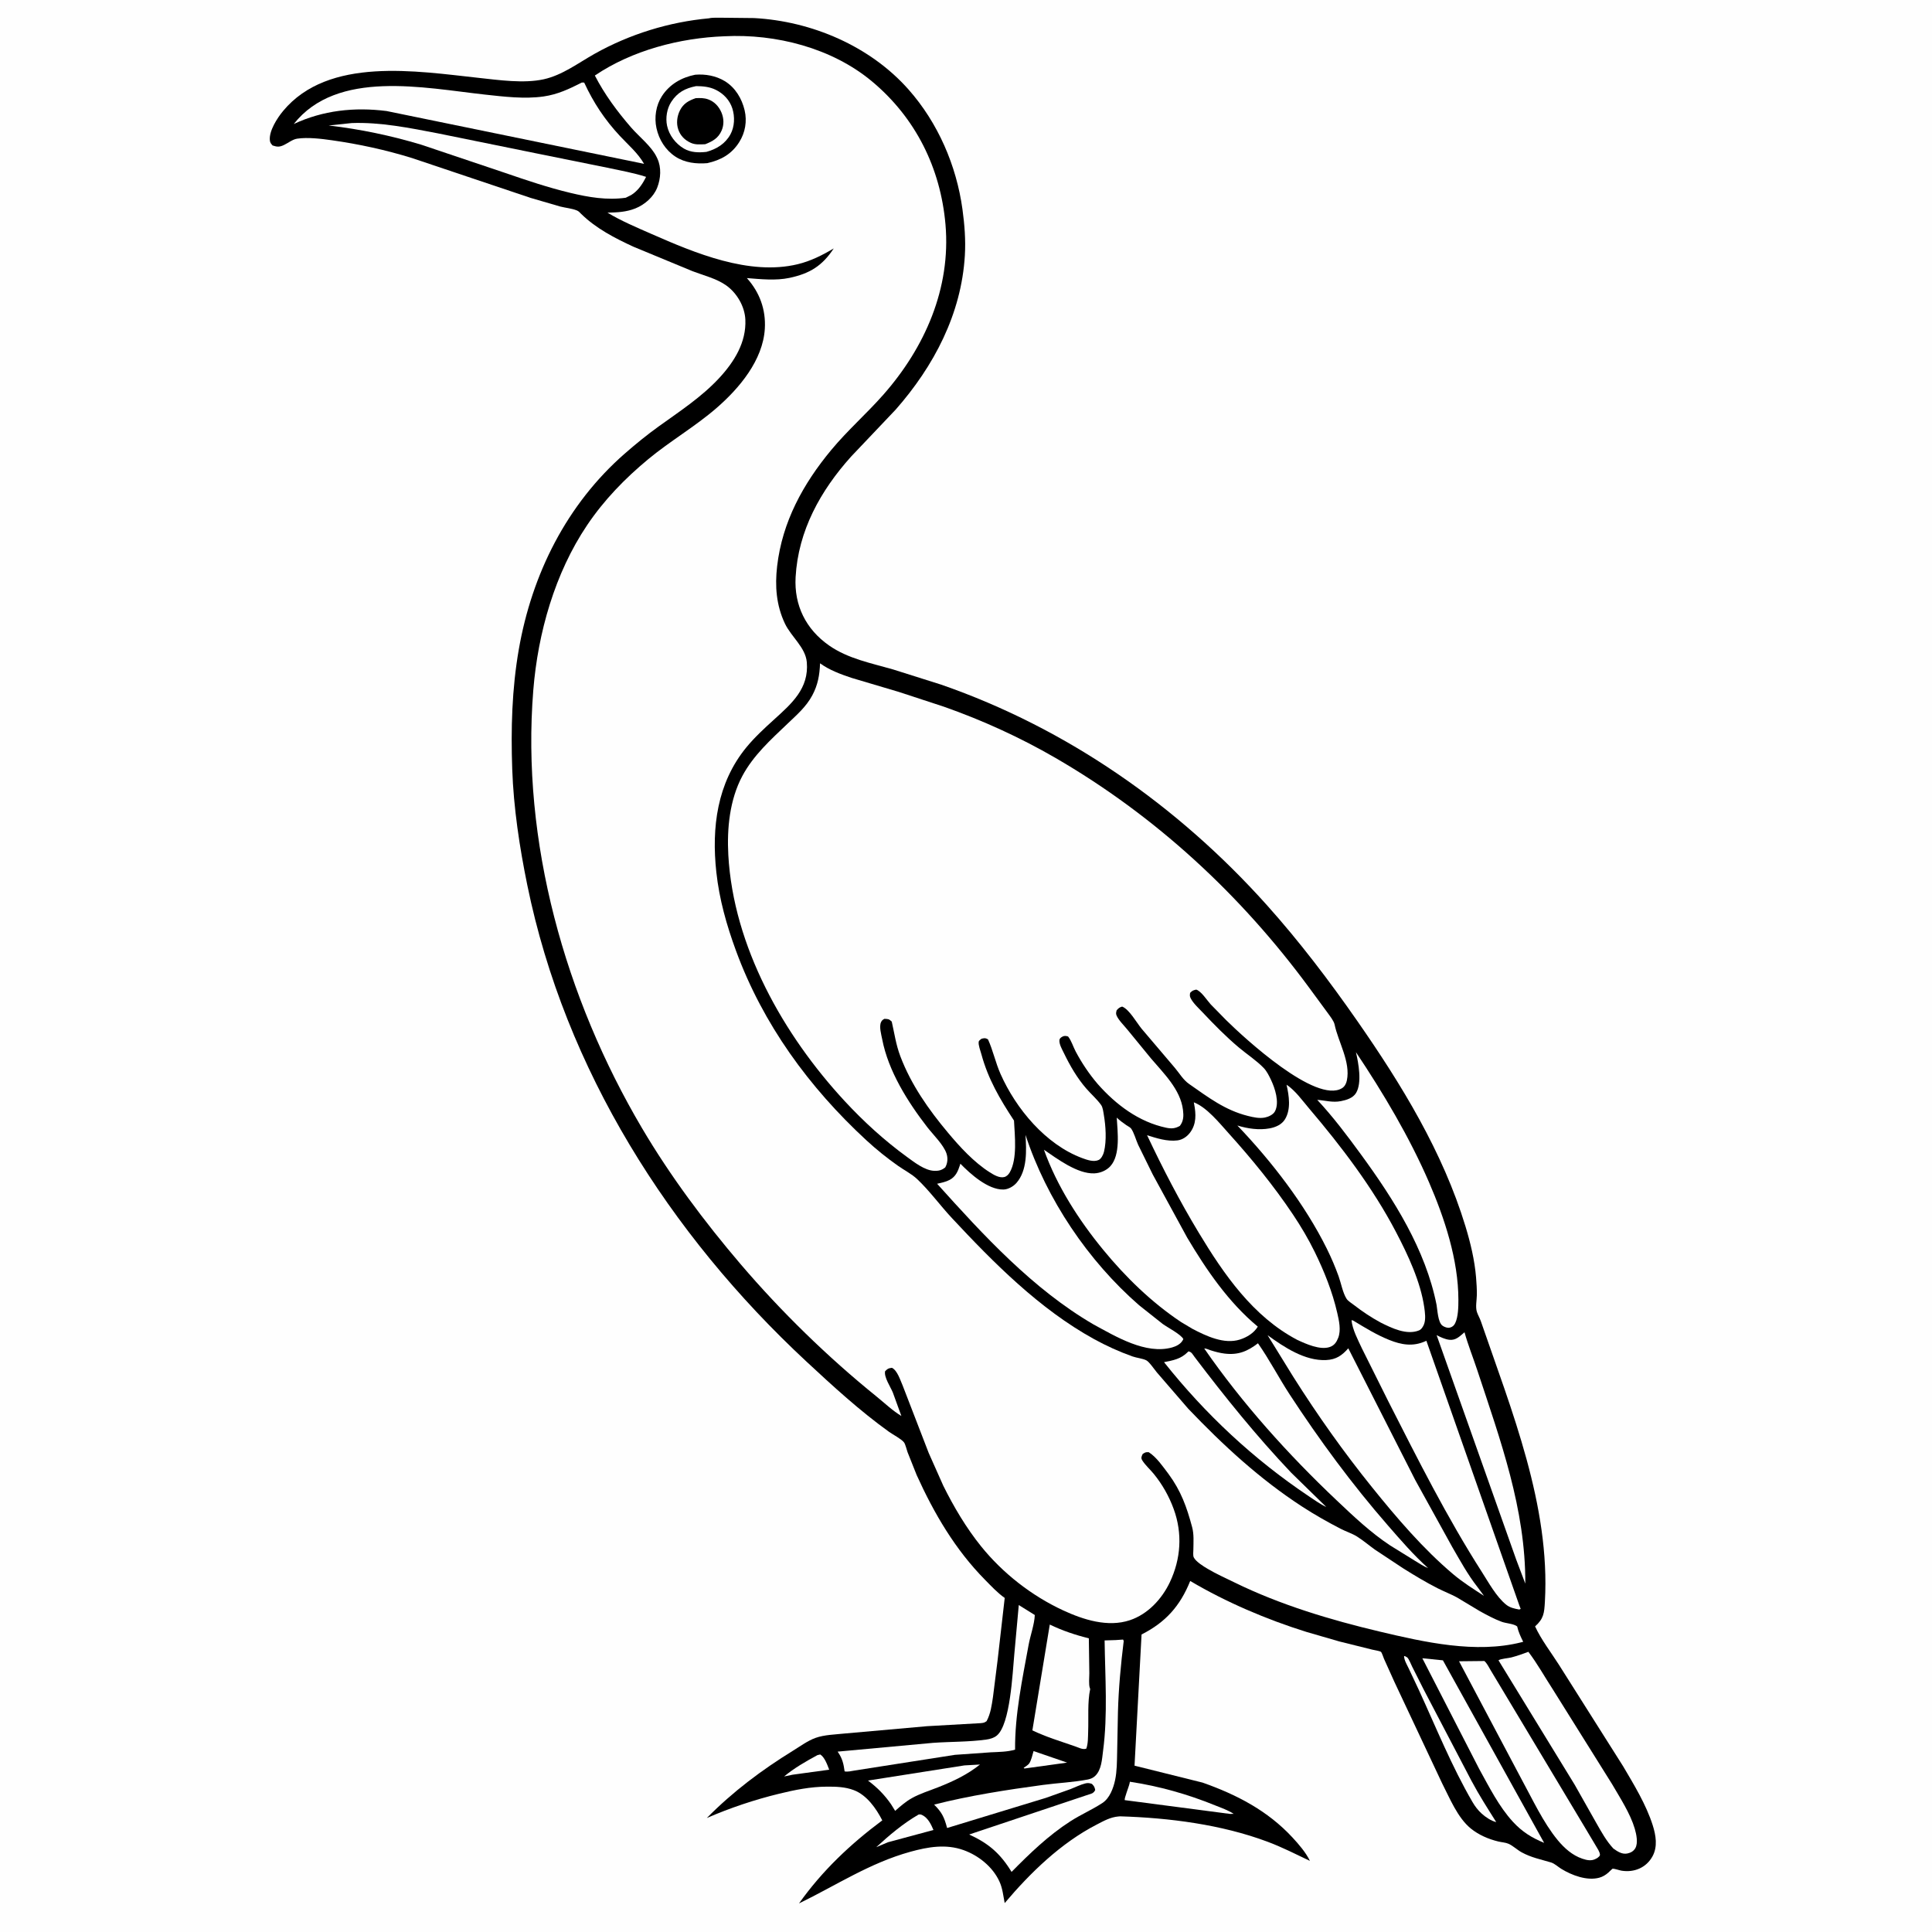 <svg version="1.1" xmlns="http://www.w3.org/2000/svg" style="display: block;" viewBox="0 0 2048 2048" width="1024" height="1024">
<path transform="translate(0,0)" fill="rgb(254,254,254)" d="M -0 -0 L 2048 0 L 2048 2048 L -0 2048 L -0 -0 z"/>
<path transform="translate(0,0)" fill="rgb(0,0,0)" d="M 751.616 19.411 C 755.184 18.476 760.541 18.913 764.293 18.783 L 799.36 19.152 C 860.402 22.437 922.423 48.866 963.156 94.966 C 994.331 130.25 1013.86 175.392 1020.25 221.858 C 1022.48 238.095 1023.76 254.377 1022.79 270.77 C 1019.14 332.773 989.936 388.184 949.431 434.227 L 902.231 483.961 C 869.758 520.085 846.14 562.505 843.372 611.796 C 841.69 641.753 854.325 667.061 878.781 684.185 C 898.887 698.262 923.4 702.932 946.528 709.586 L 997.659 725.738 C 1131.17 772.093 1248.62 854.254 1342.75 959.249 C 1377.42 997.917 1409.01 1039.54 1438.68 1082.13 C 1485.49 1149.32 1529.57 1221.31 1553.5 1300.13 C 1558.78 1317.49 1563.18 1335.87 1564.68 1354 C 1565.19 1360.1 1565.58 1366.38 1565.53 1372.5 C 1565.47 1378.12 1563.85 1385.55 1565.6 1390.79 C 1566.72 1394.14 1568.61 1397.2 1569.78 1400.6 C 1602.34 1495.24 1643.47 1595.95 1637.65 1697.87 C 1636.96 1709.94 1636.45 1715.82 1627.25 1724.04 C 1633.69 1738.09 1644.25 1751.7 1652.59 1764.82 L 1720.57 1872.31 C 1732.14 1891.94 1744.98 1912.94 1751.91 1934.71 C 1755.32 1945.44 1757.38 1957.52 1751.68 1967.86 C 1745.01 1979.93 1732.28 1985.1 1719 1983.02 C 1716.6 1982.65 1711.39 1980.69 1709.29 1980.94 C 1709.02 1980.98 1705.47 1984.56 1704.99 1984.97 C 1702.09 1987.48 1699.05 1989.41 1695.33 1990.43 C 1682.29 1994.03 1666.04 1987.83 1655 1981.04 C 1651.57 1978.93 1648 1975.44 1644.13 1974.27 C 1633.12 1970.95 1623.37 1969.17 1613.09 1963.58 C 1608.32 1960.98 1603.9 1956.62 1599.14 1954.5 C 1596.01 1953.11 1591.75 1952.9 1588.34 1952.08 C 1577.91 1949.59 1567.4 1945.06 1559.05 1938.24 C 1545.07 1926.81 1536.79 1906.15 1528.66 1890.28 L 1478.24 1783.12 L 1467.14 1758.51 C 1466.43 1756.89 1464.88 1751.89 1463.88 1751.05 C 1462.72 1750.08 1456.76 1749.22 1454.81 1748.72 L 1419.75 1740.01 L 1384.95 1729.92 C 1342.56 1716.67 1299.9 1698.51 1261.67 1675.9 C 1251.02 1702.37 1235.66 1719.68 1210.1 1732.62 L 1202.65 1871.68 L 1274.76 1889.63 C 1310.98 1902.4 1343.82 1919.42 1370.16 1947.9 C 1376.78 1955.06 1384.34 1963.8 1388.56 1972.6 C 1373.64 1965.53 1359.06 1958.07 1343.57 1952.28 C 1294.73 1934.03 1239.31 1926.95 1187.4 1925.39 L 1185.51 1925.54 C 1176.96 1926.28 1170.03 1930.26 1162.55 1934.12 C 1124.57 1953.7 1092.39 1984.99 1065.01 2017.33 C 1063.47 2009.51 1062.81 2001.81 1059.44 1994.46 C 1052.31 1978.9 1037.32 1966.9 1021.41 1961.19 C 1002.69 1954.48 983.66 1957.79 965 1962.95 C 922.025 1974.82 886.518 1998.48 846.978 2017.71 C 871.628 1983.07 901.248 1955.02 935.26 1929.67 C 928.756 1917 918.912 1902.93 905.175 1897.66 C 895.944 1894.12 886.252 1893.87 876.498 1893.92 C 859.1 1894 842.769 1897.31 825.953 1901.41 C 799.937 1907.74 773.801 1916.49 749.241 1927.18 C 777.021 1899.07 807.347 1876.33 840.912 1855.63 C 848.376 1851.03 856.344 1845.14 864.586 1842.21 C 873.907 1838.89 885.166 1838.7 895 1837.63 L 982.692 1829.84 L 1039.58 1826.61 C 1042.58 1826.3 1043.37 1826.24 1045.83 1824.5 C 1050.16 1816.43 1051.22 1807.87 1052.59 1798.94 L 1057.48 1760.06 L 1065.04 1693.88 C 1057.33 1688.46 1050.77 1681.34 1044.17 1674.66 C 1012.56 1642.64 990.153 1604.36 971.693 1563.58 L 962.014 1539.27 C 961.05 1536.64 959.839 1531.07 958.266 1528.96 C 955.66 1525.47 946.27 1520.57 942.389 1517.78 C 911.466 1495.57 882.761 1469.25 854.893 1443.34 C 709.435 1308.07 598.973 1133.99 558.929 938.107 C 550.715 897.923 544.402 856.294 542.981 815.262 C 541.505 772.641 542.611 730.501 549.955 688.388 C 563.892 608.463 600.687 534.703 662.205 480.894 C 673.853 470.706 685.786 460.989 698.353 451.947 C 720.501 436.012 743.704 420.899 762.361 400.767 C 778.242 383.631 791.259 362.91 790.1 338.713 C 789.428 324.694 781.042 310.448 769.612 302.408 C 759.389 295.219 745.814 291.969 734.183 287.498 L 671.491 261.546 C 651.665 252.402 631.905 242.212 616.14 226.816 C 614.6 225.313 613.563 223.92 611.5 223.081 C 606.148 220.903 599.496 220.365 593.84 218.918 L 562.4 209.753 L 436.691 167.518 C 408.669 158.876 380.528 152.742 351.5 148.639 C 340.419 147.072 326.225 145.355 315.129 146.977 C 310.176 147.701 305.697 151.42 301.231 153.594 C 296.284 156.003 293.879 155.821 288.959 154.209 C 287.307 152.267 286.342 151.47 286.062 148.828 C 285.006 138.843 293.886 125.105 300.125 117.604 C 348.234 59.764 441.787 75.447 507.62 82.565 C 528.885 84.865 555.218 88.674 576.25 84.063 C 596.118 79.708 612.844 66.828 630.319 57.023 C 667.349 36.244 709.394 23.242 751.616 19.411 z"/>
<path transform="translate(0,0)" fill="rgb(254,254,254)" d="M 1095.61 1856.21 L 1131.19 1868.43 L 1115.75 1870.59 L 1086 1874.69 L 1085.12 1874 C 1086.63 1872.88 1089.8 1870.98 1090.87 1869.5 C 1093.17 1866.33 1094.49 1860.06 1095.61 1856.21 z"/>
<path transform="translate(0,0)" fill="rgb(254,254,254)" d="M 866.51 1860.5 L 869.501 1859.81 C 874.253 1862.81 877.018 1870.85 878.984 1875.95 L 840.122 1881.27 L 831.208 1883.13 C 841.56 1874.4 854.617 1866.94 866.51 1860.5 z"/>
<path transform="translate(0,0)" fill="rgb(254,254,254)" d="M 973.709 1923.5 C 975.268 1923.26 976.009 1923.29 977.5 1924 C 983.705 1926.95 986.969 1933.92 989.514 1939.86 L 941.232 1952.87 L 928.841 1958.1 C 943.055 1945.11 956.968 1933.24 973.709 1923.5 z"/>
<path transform="translate(0,0)" fill="rgb(254,254,254)" d="M 1197.72 1888.72 C 1228.68 1893.4 1258.88 1901.88 1287.88 1913.69 C 1294.25 1916.29 1302.09 1918.91 1307.71 1922.77 L 1303.77 1922.82 L 1192.23 1908.21 C 1191.69 1906.1 1196.73 1893.9 1197.42 1890.3 L 1197.72 1888.72 z"/>
<path transform="translate(0,0)" fill="rgb(254,254,254)" d="M 1488.36 1755.5 L 1489.4 1755.62 C 1489.49 1755.65 1491.72 1756.9 1491.84 1757.02 C 1493.74 1759.05 1495.69 1764.22 1496.96 1766.73 L 1508.94 1790.51 L 1559.81 1887.74 C 1567.84 1902.85 1576.96 1917.05 1586.07 1931.5 C 1580.76 1930.3 1574.72 1926.19 1570.71 1922.56 C 1566.67 1918.91 1563.55 1914.78 1560.83 1910.1 C 1538.86 1872.36 1522.43 1831.51 1504.26 1791.91 L 1493.12 1768.26 C 1491.21 1764.23 1488.53 1760.02 1488.36 1755.5 z"/>
<path transform="translate(0,0)" fill="rgb(254,254,254)" d="M 1022.34 1871.4 L 1038.83 1870.47 C 1025.1 1881.43 1010.18 1888.38 994.001 1894.76 C 984.984 1898.31 974.934 1901.41 966.5 1906.16 C 960.016 1909.81 954.449 1914.69 948.9 1919.6 L 944.552 1912.57 C 937.407 1902.34 930.064 1894.99 920.12 1887.47 L 1022.34 1871.4 z"/>
<path transform="translate(0,0)" fill="rgb(254,254,254)" d="M 1259.79 1432.5 C 1263.35 1433.21 1264.1 1435.54 1266.26 1438.38 C 1298.4 1480.78 1332.13 1522.58 1368.78 1561.19 L 1405.94 1597.49 C 1399.38 1594.45 1393.29 1589.95 1387.24 1585.98 C 1328.77 1546.77 1277.77 1499.15 1233.91 1443.95 C 1243.59 1442.03 1251.62 1440.65 1258.92 1433.39 L 1259.79 1432.5 z"/>
<path transform="translate(0,0)" fill="rgb(254,254,254)" d="M 1507.73 1757.81 L 1529.55 1760.02 L 1636.84 1953.5 C 1623.71 1948.13 1613.49 1941.75 1603.78 1931.2 C 1588.96 1915.08 1578.55 1894.22 1568.01 1875.17 L 1507.73 1757.81 z"/>
<path transform="translate(0,0)" fill="rgb(254,254,254)" d="M 1079.95 1701.43 L 1096.93 1711.98 C 1096.55 1721.87 1092.21 1733.59 1090.39 1743.54 C 1083.7 1780.13 1075.73 1817.42 1076.03 1854.69 C 1067.88 1857.11 1058.73 1857.12 1050.26 1857.53 L 1012.21 1860.21 L 905.906 1876.84 C 902.506 1877.4 898.73 1878.41 895.33 1877.74 C 894.29 1870.16 893.08 1864.45 888.688 1857.93 L 887.911 1856.8 L 988.955 1847.5 C 1007.57 1846.16 1027.09 1846.61 1045.5 1844.01 C 1049.45 1843.46 1053.61 1842.3 1056.73 1839.7 C 1070.96 1827.85 1073.37 1773.25 1075.17 1754 L 1079.95 1701.43 z"/>
<path transform="translate(0,0)" fill="rgb(254,254,254)" d="M 1552.44 1412.25 C 1556.24 1425.9 1561.55 1439.07 1565.99 1452.52 C 1590.44 1526.57 1617.26 1599.59 1616.88 1678.7 L 1607.38 1653.61 L 1522.89 1415.32 C 1527.07 1417.45 1531.65 1419.67 1536.36 1420.23 C 1543.29 1421.06 1547.57 1416.38 1552.44 1412.25 z"/>
<path transform="translate(0,0)" fill="rgb(254,254,254)" d="M 1112.81 1722.11 C 1126.15 1728.52 1139.84 1733.17 1154.21 1736.67 L 1154.74 1773.68 C 1154.76 1778.14 1153.91 1785.4 1155.27 1789.48 L 1155.66 1790.34 C 1152.65 1804.32 1154.04 1821.25 1153.49 1835.63 C 1153.26 1841.64 1153.52 1847.82 1151.57 1853.58 C 1147.98 1855.16 1143.01 1852.33 1139.29 1851.09 C 1124.03 1845.75 1108.98 1841.32 1094.36 1834.25 L 1112.81 1722.11 z"/>
<path transform="translate(0,0)" fill="rgb(254,254,254)" d="M 1546.65 1761.02 L 1573.49 1760.74 C 1576.27 1763.09 1578.23 1767.31 1580.11 1770.44 L 1591.83 1789.95 L 1678.98 1935.37 L 1691.64 1956.59 C 1693.18 1959.23 1695.75 1962.83 1696 1965.88 C 1696.14 1967.59 1694.63 1968.27 1693.5 1969.36 L 1691.75 1970.36 C 1686.93 1973.01 1682.13 1971.93 1677.14 1970.23 C 1666.75 1966.69 1658.15 1959.01 1651.25 1950.65 C 1635.83 1931.97 1624.32 1906.92 1612.69 1885.67 L 1546.65 1761.02 z"/>
<path transform="translate(0,0)" fill="rgb(254,254,254)" d="M 372.785 130.451 C 403.066 129.3 434.546 135.676 464.165 141.363 L 567.719 162.415 L 643.774 177.784 C 657.496 180.728 671.521 183.165 684.885 187.492 L 683.571 189.957 C 680.204 196.487 675.399 202.933 668.986 206.798 L 663.301 209.614 C 643.417 212.442 623.956 209.092 604.605 204.467 C 581.148 198.861 558.256 191.129 535.461 183.298 L 446.453 153.364 C 414.162 143.683 381.856 136.919 348.4 133.02 L 372.785 130.451 z"/>
<path transform="translate(0,0)" fill="rgb(254,254,254)" d="M 1620.14 1750.99 C 1629.64 1763.5 1637.45 1777.59 1646.01 1790.76 L 1708.89 1891.29 C 1717.32 1905.77 1728.18 1922.43 1732.92 1938.5 C 1734.64 1944.35 1736.64 1953.73 1733.5 1959.17 C 1731.66 1962.35 1728.57 1964.07 1725.03 1964.78 C 1719.4 1965.9 1714.63 1962.65 1710.26 1959.55 C 1702.7 1951.43 1697.45 1941.74 1691.98 1932.16 L 1669.25 1891.92 L 1588.47 1760.01 C 1590.62 1758.32 1598.91 1757.77 1601.99 1756.97 C 1608.19 1755.36 1614.15 1753.25 1620.14 1750.99 z"/>
<path transform="translate(0,0)" fill="rgb(254,254,254)" d="M 1333.49 1423.93 C 1345.57 1441.11 1355.46 1460.34 1366.99 1478 C 1398.7 1526.55 1433.12 1573.33 1471.24 1617.03 C 1484.96 1632.76 1498.34 1648.32 1513.89 1662.3 C 1509.15 1660.44 1504.62 1657.29 1500.22 1654.7 L 1473.51 1638.17 C 1452.85 1624.51 1434.86 1607.41 1416.92 1590.44 C 1365.57 1541.88 1316.74 1487.6 1276.51 1429.4 C 1278.49 1429.32 1281.54 1430.81 1283.51 1431.44 C 1288.2 1432.94 1293.29 1434.26 1298.19 1434.86 C 1312.39 1436.58 1322.34 1432.55 1333.49 1423.93 z"/>
<path transform="translate(0,0)" fill="rgb(254,254,254)" d="M 1182.8 1738.54 L 1190.5 1738.01 L 1191.19 1739.5 C 1188.1 1764.4 1185.75 1789.82 1185.07 1814.91 L 1184.22 1857.75 C 1184.01 1867.34 1184.04 1877.6 1182.04 1887 C 1180.22 1895.55 1176.28 1906.17 1168.7 1911.17 C 1157.93 1918.27 1145.72 1923.52 1134.76 1930.57 C 1111.42 1945.57 1091.69 1964.63 1072.3 1984.29 C 1060.46 1964.88 1047.91 1953.99 1027.35 1944.66 L 1157.67 1901.05 C 1159.57 1899.83 1159.88 1899.48 1160.96 1897.5 C 1160.36 1894.25 1159.7 1893.3 1157.5 1891.02 C 1154.92 1890.06 1153.04 1889.85 1150.33 1890.54 C 1145.06 1891.88 1139.94 1894.54 1134.85 1896.5 L 1108.57 1905.86 L 1003.97 1937.76 C 1000.94 1926.34 998.484 1921.21 990.211 1912.94 C 1027.52 1903.43 1067.33 1897.27 1105.51 1892.11 C 1121.18 1889.99 1137.8 1889.32 1153.23 1886.33 C 1156.02 1885.79 1158.73 1884.63 1160.82 1882.66 C 1167.73 1876.14 1168.13 1864.82 1169.3 1856 C 1174.37 1817.82 1171.44 1777.42 1170.93 1738.92 L 1182.8 1738.54 z"/>
<path transform="translate(0,0)" fill="rgb(254,254,254)" d="M 1437.35 1115.36 C 1466.21 1158.51 1494.09 1205.38 1514.72 1253.03 C 1531.34 1291.4 1545.93 1335.57 1545.96 1377.79 C 1545.96 1385.15 1545.82 1395.83 1542.57 1402.59 C 1541.39 1405.04 1539.67 1406.65 1537 1407.32 C 1534.44 1407.97 1530.89 1406.68 1528.94 1405.15 C 1524.26 1401.49 1523.8 1388.87 1522.81 1383.18 C 1511.15 1324.56 1477.64 1271.62 1442.82 1223.96 C 1428.02 1203.7 1413.46 1184.3 1396.34 1165.89 C 1405.03 1166.52 1412.62 1169.01 1421.51 1167.23 C 1427.4 1166.06 1434.18 1164.02 1437.48 1158.58 C 1443.98 1147.82 1440.04 1126.82 1437.35 1115.36 z"/>
<path transform="translate(0,0)" fill="rgb(254,254,254)" d="M 616.724 87.5 L 619.257 87.522 C 629.127 108.866 641.023 126.881 657.11 144.122 C 666.133 153.792 676.087 162.103 682.748 173.677 L 409.757 117.693 C 375.793 113.365 342.503 116.942 311.389 131.458 C 357.372 73.194 449.882 93.264 513.776 100.235 C 533.938 102.434 556.085 105.162 576.244 102.251 C 591.163 100.097 603.493 94.27 616.724 87.5 z"/>
<path transform="translate(0,0)" fill="rgb(254,254,254)" d="M 1343.7 1415.37 C 1361.12 1428 1383.35 1442.84 1405.84 1441.71 C 1416.45 1441.17 1422.46 1436.9 1429.25 1429.27 L 1500.18 1568.83 L 1539.23 1639.52 C 1547.72 1654.15 1555.76 1669.05 1566.24 1682.39 L 1573.1 1691.69 C 1561.95 1684.44 1550.63 1677.33 1540.44 1668.74 C 1508.66 1641.95 1480.53 1608.96 1454.5 1576.66 C 1424.15 1539.02 1396.68 1500.23 1370.86 1459.38 L 1343.7 1415.37 z"/>
<path transform="translate(0,0)" fill="rgb(254,254,254)" d="M 1432.66 1399.5 C 1434.21 1399.71 1433.81 1399.48 1434.96 1400.17 C 1447.24 1407.6 1459.33 1415.08 1472.71 1420.42 C 1485.63 1425.58 1497.63 1427.65 1510.81 1421.82 L 1512.02 1421.27 L 1610.5 1701.64 L 1611.99 1705.5 L 1610.5 1706.18 C 1605.39 1705.24 1600.58 1704.27 1596.46 1700.92 C 1586.12 1692.52 1577.99 1677.55 1570.81 1666.33 C 1533.91 1608.65 1502.8 1546.66 1471.78 1485.68 L 1443.65 1429.28 C 1439.49 1420.34 1433.6 1409.29 1432.66 1399.5 z"/>
<path transform="translate(0,0)" fill="rgb(254,254,254)" d="M 1087.07 1203.02 C 1109.41 1271.21 1153.39 1336.52 1207.54 1383.65 L 1232.46 1403.4 C 1237.29 1406.97 1252.04 1414.55 1254.39 1419.5 L 1253.54 1421.08 C 1251.31 1424.9 1246.61 1427.19 1242.5 1428.34 C 1214.68 1436.16 1182.75 1416.78 1159.09 1403.91 C 1095.02 1366.61 1042.52 1309.49 993.378 1254.83 C 997.876 1253.82 1002.59 1252.9 1006.69 1250.72 C 1013.06 1247.32 1015.53 1241.51 1017.6 1234.99 L 1018.04 1233.56 C 1028.71 1244.54 1047.25 1261.14 1063.5 1260.95 C 1068.64 1260.89 1074.19 1257.73 1077.5 1253.94 C 1089.11 1240.64 1088.1 1219.45 1087.07 1203.02 z"/>
<path transform="translate(0,0)" fill="rgb(254,254,254)" d="M 1183.8 1184.74 C 1186.93 1187.76 1190.33 1190.17 1193.89 1192.67 C 1195.1 1193.52 1198.07 1195.06 1198.91 1196.17 C 1201.97 1200.17 1204.26 1208.67 1206.47 1213.49 L 1221.98 1245.04 L 1258.46 1311.92 C 1278.95 1346.38 1302.28 1380.51 1333.31 1406.29 C 1329.26 1413.1 1321.68 1417.65 1314.31 1419.99 C 1297.62 1425.3 1278.57 1416.22 1263.96 1408.58 L 1251.87 1401.36 C 1220.62 1380.52 1193.23 1353.81 1169.45 1324.86 C 1143.55 1293.31 1120.44 1257.37 1106.62 1218.77 C 1120.65 1228.33 1142.05 1244.55 1160.03 1243.81 C 1166.27 1243.55 1172.86 1240.83 1177.07 1236.17 C 1187.92 1224.15 1184.67 1199.89 1183.8 1184.74 z"/>
<path transform="translate(0,0)" fill="rgb(254,254,254)" d="M 1363.8 1149.86 C 1373.18 1156.06 1380.36 1166.38 1387.61 1174.9 C 1421.82 1215.09 1455.32 1259.17 1479.85 1306.07 C 1492.51 1330.27 1505.84 1358.65 1509.77 1385.81 C 1510.55 1391.21 1511.5 1398.33 1509.63 1403.5 C 1508.7 1406.06 1506.84 1409.21 1504.23 1410.28 C 1491.12 1415.62 1475.11 1407.73 1463.71 1402.04 C 1453.55 1396.58 1444.23 1390.33 1435.12 1383.29 C 1432.92 1381.58 1429.05 1379.2 1427.54 1376.95 C 1423.5 1370.92 1421.53 1360 1419.01 1353 C 1415.42 1343.02 1411.27 1333.31 1406.57 1323.81 C 1383.23 1276.65 1347.99 1231.13 1311.68 1193.1 C 1322.58 1196.41 1334.58 1198.2 1345.88 1196.11 C 1352.22 1194.93 1358.65 1192.19 1362.14 1186.48 C 1368.69 1175.8 1366.42 1161.41 1363.8 1149.86 z"/>
<path transform="translate(0,0)" fill="rgb(254,254,254)" d="M 1265.49 1168.5 C 1279.3 1173.85 1292.56 1190.39 1302.32 1201.21 C 1326.89 1228.46 1350.26 1257.01 1370.67 1287.53 C 1379.13 1300.18 1386.91 1313.34 1393.62 1327.01 C 1403.68 1347.52 1412.44 1369.38 1417.53 1391.68 C 1419.41 1399.92 1421.73 1409.93 1418.57 1418.12 C 1416.8 1422.72 1414.45 1426.2 1409.67 1427.87 C 1399.43 1431.46 1384.19 1424.55 1375.06 1420.28 C 1328.23 1395.62 1297.41 1350.94 1270.73 1306.72 C 1250.43 1273.09 1232.71 1238.87 1215.95 1203.37 C 1226.12 1206.61 1237.32 1210.21 1248.14 1208.87 C 1253.45 1208.21 1258.34 1204.85 1261.5 1200.62 C 1268.4 1191.38 1267.86 1180.96 1265.82 1170.21 L 1265.49 1168.5 z"/>
<path transform="translate(0,0)" fill="rgb(254,254,254)" d="M 869.294 703.145 C 879.253 710.365 891.104 714.693 902.678 718.578 L 952.636 733.413 L 1000.5 749.105 C 1041.21 763.416 1081.37 781.703 1118.71 803.344 C 1224.84 864.85 1315.12 948.303 1387.78 1047.02 L 1407.52 1073.89 C 1409.82 1077.13 1413.92 1082.15 1414.73 1086.06 C 1418.58 1104.57 1431.84 1125.67 1427.73 1145.34 C 1427.04 1148.65 1425.46 1151.8 1422.5 1153.58 C 1394.81 1170.24 1319.11 1100.48 1299.73 1081.34 L 1283.38 1064.65 C 1279.44 1060.34 1273.29 1050.55 1268 1049.02 C 1264.67 1049.86 1264.08 1049.95 1261.56 1052.5 C 1261.27 1054.81 1261.03 1055.94 1262.13 1058.13 C 1264.85 1063.55 1270.67 1068.78 1274.87 1073.22 C 1287.07 1086.16 1299.78 1099.1 1313.41 1110.54 C 1321.86 1117.62 1331.97 1124.21 1339.58 1132.1 C 1342.85 1135.49 1345.34 1140.54 1347.34 1144.77 C 1351.55 1153.65 1356.4 1168.36 1351.62 1177.87 C 1349.76 1181.57 1344.73 1183.84 1340.88 1184.62 C 1335.02 1185.82 1328.61 1184.38 1322.91 1182.95 C 1298.5 1176.86 1280.69 1163.11 1260.5 1149.06 C 1254.14 1144.63 1250.29 1137.73 1245.3 1131.85 L 1210.11 1090.44 C 1204.94 1084.15 1196.94 1069.78 1189.5 1067.02 C 1186.45 1067.97 1185.94 1068.54 1183.71 1070.88 C 1183.22 1072.97 1182.7 1074.21 1183.54 1076.3 C 1185.56 1081.31 1191.71 1087.24 1195.19 1091.57 L 1219.98 1121.83 C 1233.45 1137.72 1251.31 1154.75 1254 1176.5 C 1254.79 1182.83 1254.73 1188.29 1250.7 1193.5 C 1245.72 1196.31 1241.84 1196.63 1236.24 1195.45 C 1207.22 1189.31 1183.01 1171.05 1163.7 1149.19 C 1154.65 1138.64 1146.86 1127.02 1140.33 1114.76 C 1137.53 1109.5 1135.91 1103.44 1132.24 1098.75 C 1130.14 1098.01 1128.07 1097.76 1126 1098.99 C 1124.62 1099.81 1123.19 1100.81 1123.03 1102.51 C 1122.62 1106.92 1125.95 1112.53 1127.83 1116.41 C 1134.3 1129.78 1141.77 1142.7 1151.54 1153.95 C 1156.54 1159.72 1162.87 1165.2 1167.26 1171.37 C 1169.06 1173.9 1169.55 1178.53 1170.06 1181.54 C 1172.14 1193.63 1173.19 1209.09 1170.26 1221 C 1169.56 1223.83 1167.49 1228.24 1164.74 1229.57 C 1159.52 1232.1 1152.34 1229.56 1147.25 1227.67 C 1108.46 1213.32 1076.88 1175.19 1060.58 1138.39 C 1055.3 1126.46 1052.62 1113.4 1047.29 1101.73 C 1044.18 1100.12 1043.99 1100.39 1040.5 1101.08 C 1039.39 1102.03 1037.65 1102.91 1037.45 1104.44 C 1037 1108.05 1039.29 1113.78 1040.26 1117.36 C 1047.45 1143.9 1059.93 1165.1 1074.88 1187.84 C 1075.7 1203.94 1078.59 1228.36 1070.41 1242.73 C 1069.12 1244.99 1067.18 1247.04 1064.61 1247.71 C 1059.48 1249.05 1053.36 1245.34 1049.22 1242.72 C 1032.41 1232.05 1017.57 1215.86 1004.87 1200.67 C 984.337 1176.13 965.848 1149.87 954.421 1119.75 C 949.711 1107.34 948.197 1095.67 945.284 1082.92 C 942.085 1079.96 941.658 1080.29 937.5 1080 C 935.679 1081.08 934.907 1081.49 933.952 1083.49 C 931.696 1088.23 934.211 1096.69 935.168 1101.67 C 941.652 1135.44 962.241 1168.06 982.975 1194.86 C 988.983 1202.62 1000.35 1213.64 1003.35 1222.85 C 1004.95 1227.75 1004.51 1233.06 1002 1237.5 C 998.191 1240.55 995.047 1241.31 990.153 1241.11 C 980.253 1240.7 969.316 1232.14 961.576 1226.5 C 937.591 1209.04 915.538 1188.94 895.391 1167.18 C 830.508 1097.12 777.418 1003.28 772.046 906.323 C 770.494 878.299 773.458 847.756 786.894 822.607 C 798.659 800.585 817.093 784.055 834.92 767.052 C 844.688 757.736 854.477 749.314 860.979 737.261 C 866.972 726.151 868.817 715.652 869.294 703.145 z"/>
<path transform="translate(0,0)" fill="rgb(254,254,254)" d="M 767.908 38.448 C 822.38 35.636 881.819 50.852 924.222 86.182 C 970.567 124.796 997.037 178.112 1002.25 237.927 C 1008.16 305.594 980.328 368.63 936.179 418.614 C 918.456 438.678 898.311 456.32 881.158 476.984 C 851.299 512.958 829.258 553.091 823.791 600.18 C 821.348 621.214 822.849 641.541 832 660.906 C 838.705 675.099 853.911 686.25 855.256 701.992 C 857.636 729.852 839.229 745.798 820.509 762.768 C 810.33 771.996 799.863 781.63 791.144 792.27 C 760.126 830.122 754.196 877.148 759.333 924.467 C 762.463 953.3 770.224 980.721 780.196 1007.86 C 808.819 1085.76 857.633 1152.64 918.316 1208.68 C 928.882 1218.44 940.282 1227.61 952.048 1235.88 C 958.444 1240.38 966.474 1244.5 972.119 1249.8 C 985.265 1262.15 996.572 1277.8 1008.97 1291.1 C 1053.46 1338.8 1101.97 1387.68 1159.61 1419.43 C 1172.75 1426.66 1186.31 1432.81 1200.44 1437.86 C 1204.76 1439.41 1211.29 1440.05 1215.11 1441.98 C 1218.28 1443.58 1223.81 1451.81 1226.29 1454.77 L 1259.54 1493.25 C 1296.54 1532.01 1335.26 1567.75 1380.32 1597.05 C 1393.57 1605.66 1407.28 1613.41 1421.32 1620.66 C 1426.82 1623.5 1433.27 1625.51 1438.45 1628.76 C 1444.95 1632.84 1451.08 1638.08 1457.34 1642.58 L 1487.21 1662.36 C 1499.11 1669.83 1511.48 1677.31 1524.01 1683.66 C 1530.71 1687.05 1537.79 1689.76 1544.4 1693.32 L 1568.79 1707.96 C 1576.18 1712.02 1584 1716.27 1591.92 1719.18 C 1596.6 1720.9 1604.63 1721.17 1608.25 1724.08 C 1609.63 1730.04 1611.94 1734.93 1614.65 1740.37 L 1612.73 1740.87 C 1564.46 1753.11 1509.92 1740.77 1462.57 1729.55 C 1410.33 1717.18 1356.83 1701.12 1308.54 1677.42 C 1299.08 1672.78 1289.31 1668.45 1280.24 1663.06 C 1275.99 1660.54 1267.66 1655.51 1265.4 1650.83 C 1264.48 1648.92 1265 1644.58 1265.02 1642.44 C 1265.1 1634.66 1265.76 1626.49 1263.73 1618.92 C 1258.01 1597.56 1252.03 1580.63 1238.7 1562.5 C 1232.78 1554.73 1225.99 1544.59 1217.68 1539.37 C 1214.38 1539.26 1214.12 1539.5 1211.3 1541.29 C 1210.13 1543.86 1209.19 1545.34 1210.83 1548 C 1213.94 1553.04 1219.2 1557.69 1222.99 1562.32 C 1232.14 1573.51 1239.26 1586.17 1244.21 1599.74 C 1253.61 1625.55 1251.81 1652.54 1240.08 1677.26 C 1231.64 1695.05 1216.69 1711.17 1197.67 1717.5 C 1174.32 1725.28 1148.42 1716.99 1127 1707.08 C 1093.72 1691.67 1063.1 1667.79 1040.08 1639.28 C 1024.3 1619.74 1010.99 1597.29 999.882 1574.83 L 984.417 1540.08 L 956.885 1468.79 C 954.34 1463.06 951.276 1452.79 945.5 1449.94 C 941.329 1450.5 941.174 1450.78 938.273 1453.5 C 936.806 1459.64 944.005 1470.18 946.416 1476.04 L 955.488 1501 C 946.222 1495.48 937.184 1486.84 928.766 1480.04 C 877.295 1438.45 827.968 1390.32 784.999 1339.97 C 746.672 1295.06 710.549 1246.7 680.5 1195.8 C 599.09 1057.9 552.344 892.106 565.323 731.499 C 570.222 670.88 588.186 607.475 622.349 556.724 C 640.34 529.997 662.47 507.19 687.226 486.693 C 710.405 467.502 736.866 452.19 759.513 432.558 C 783.674 411.615 808.764 381.85 810.748 348.443 C 811.956 328.117 805.239 309.86 791.715 294.785 C 806.369 295.931 822.385 297.651 836.859 294.57 C 858.412 289.982 871.67 281.818 883.808 263.339 C 871.806 270.505 859.259 276.783 845.589 280.082 C 794.223 292.476 736.556 268.207 690.221 247.835 C 674.699 241.011 658.455 234.194 643.949 225.422 C 654.237 225.195 663.788 224.81 673.5 220.941 C 683.344 217.02 692.776 208.849 696.668 198.892 C 700.45 189.214 701.246 177.593 696.82 168.046 L 696.074 166.5 C 690.67 155.114 677.521 144.966 669.106 135.267 C 654.371 118.286 640.869 100.09 630.571 80.06 C 670.133 53.328 720.712 40.195 767.908 38.448 z"/>
<path transform="translate(0,0)" fill="rgb(0,0,0)" d="M 736.9 79.222 C 747.724 78.331 758.977 80.313 768.325 86.021 C 779.45 92.813 786.459 104.564 789.35 116.992 C 792.044 128.572 789.997 140.562 783.627 150.633 C 775.475 163.523 764.249 169.651 749.774 172.947 C 738.163 173.917 725.941 172.573 716 166.046 C 705.449 159.119 698.555 148.083 695.889 135.835 C 693.396 124.381 695.331 111.648 701.723 101.805 C 709.854 89.285 722.53 82.063 736.9 79.222 z"/>
<path transform="translate(0,0)" fill="rgb(254,254,254)" d="M 737.938 91.284 C 745.157 91.348 752.213 91.974 758.783 95.223 C 766.989 99.281 773.527 106.16 776.321 114.966 C 779.113 123.765 778.755 134.304 774.257 142.485 C 768.742 152.517 759.539 158.036 748.838 161.006 C 740.651 161.897 732.257 161.759 724.972 157.5 C 716.212 152.379 709.263 143.312 707.126 133.308 C 705.356 125.018 706.941 115.157 711.519 108.064 C 718.097 97.872 726.407 93.572 737.938 91.284 z"/>
<path transform="translate(0,0)" fill="rgb(0,0,0)" d="M 737.446 104.066 C 742.206 103.837 746.213 103.734 750.742 105.35 C 757.278 107.683 762.034 112.864 764.726 119.152 C 767.375 125.341 767.643 132.207 764.931 138.436 C 761.405 146.537 755.314 149.833 747.58 152.876 C 742.23 153.093 737.14 153.638 732.131 151.355 C 725.908 148.519 721.291 143.9 719.035 137.386 C 716.738 130.754 717.635 123.318 720.732 117.098 C 724.377 109.779 729.989 106.643 737.446 104.066 z"/>
</svg>